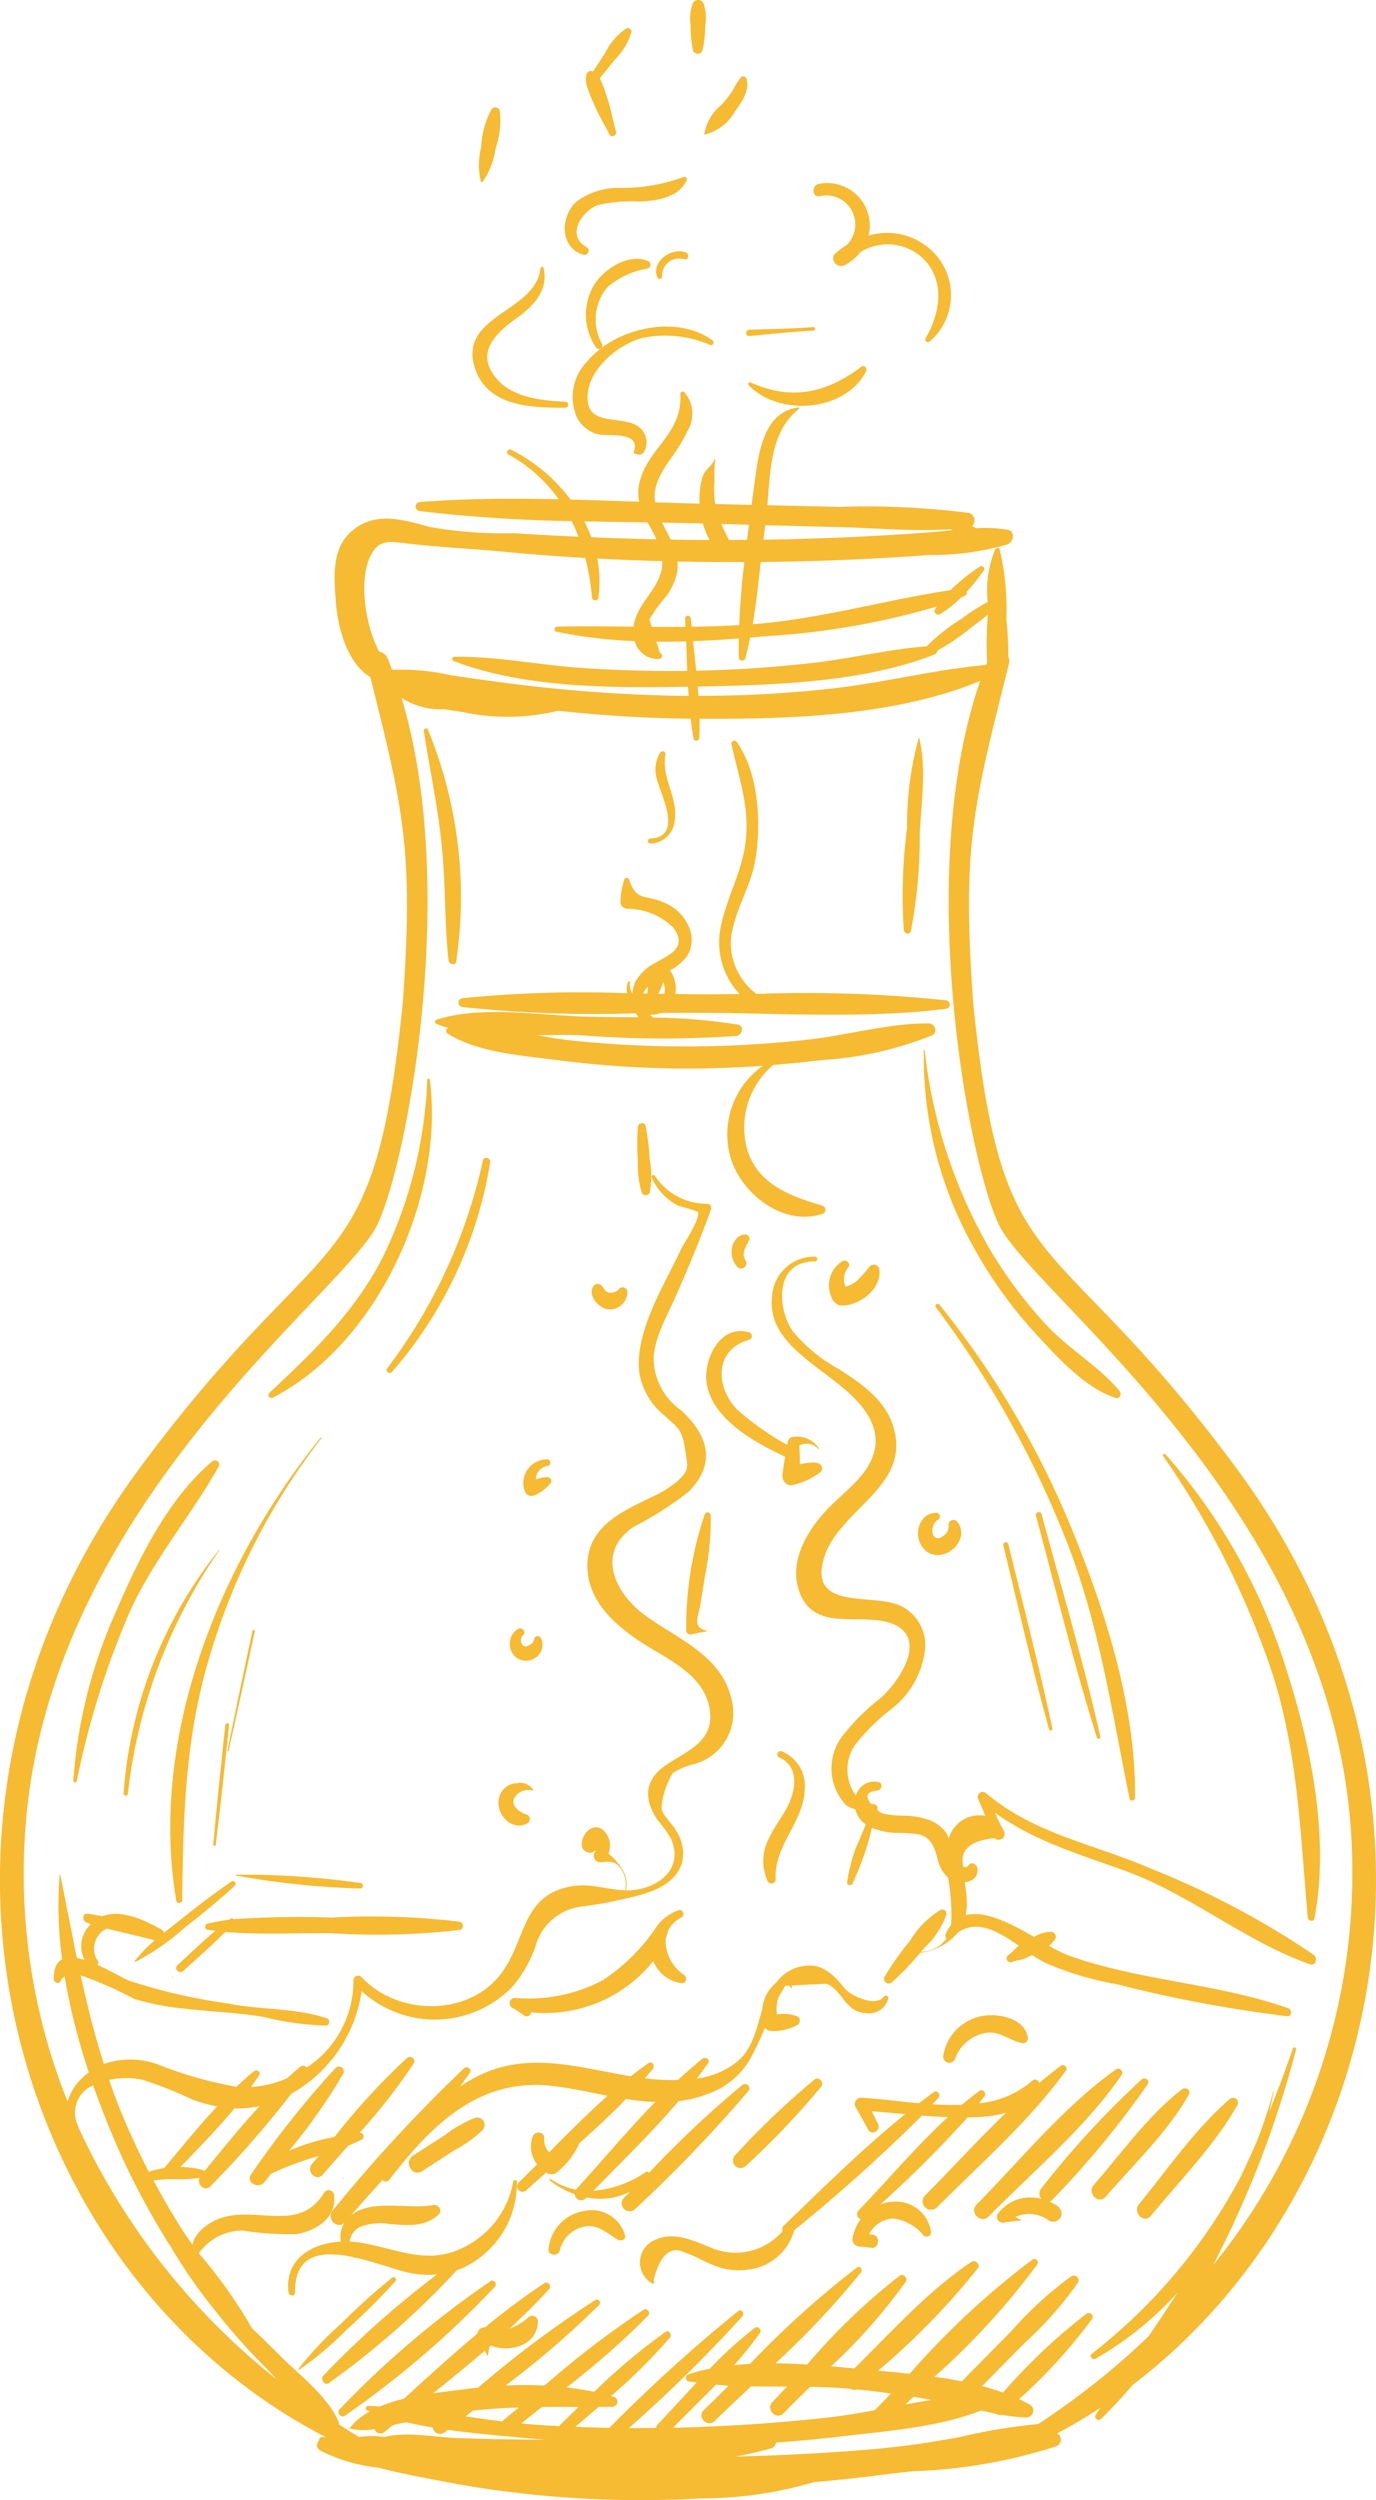 <svg xmlns="http://www.w3.org/2000/svg" width="84" height="152.613" viewBox="0 0 84 152.613">
  <g id="_4_science_1" data-name="4_science_1" transform="translate(2525.785 -1881.873)">
    <path id="Path_1947" data-name="Path 1947" d="M-2450.313,1965.083c-11.42-15.447-14.279-10.788-16.068-28.455-.679-9.563.013-11.946,2.183-20.627a.645.645,0,0,0-.034-.447,20.426,20.426,0,0,0-.119-2.315,15.8,15.8,0,0,0-.409-4.235.143.143,0,0,0-.257-.033,6.458,6.458,0,0,0-.468,3.244,11.65,11.65,0,0,0-1.63,1.041,11.588,11.588,0,0,0-2.1,1.663c-2.292.169-4.568.735-6.85,1-2.4.276-4.809.44-7.22.488q-.093-.906-.191-1.808,1.4-.051,2.792-.161c-.006.39-.006.776,0,1.161a.205.205,0,0,0,.4.055c.112-.419.205-.844.293-1.273.351-.029.7-.057,1.05-.089a46.4,46.4,0,0,0,10.352-1.806c-.037.055-.078.108-.112.164a.218.218,0,0,0,.3.3,6.883,6.883,0,0,0,1.3-1.022c.07-.03.144-.055.214-.086a.223.223,0,0,0,.115-.254,12.24,12.24,0,0,0,1.05-1.316c.1-.14-.093-.321-.23-.229a11.385,11.385,0,0,0-1.8,1.445c-3.868.585-7.625,1.667-11.551,2.036-.178.018-.354.028-.53.04.213-1.253.35-2.525.488-3.793q2.484-.025,4.964-.124,2.692-.111,5.378-.307a16.224,16.224,0,0,0,4.722-.648c.374-.148.5-.8,0-.892a8.7,8.7,0,0,0-1.932-.089,2.193,2.193,0,0,0-.23-.135.479.479,0,0,0-.183-.8,49.815,49.815,0,0,0-7.887-.37l-4.426-.1c.175-2.085.2-4.541,1.9-5.85.042-.032.04-.129-.033-.118-2.052.27-2.4,2.7-2.621,4.393-.067.511-.138,1.032-.209,1.554-.742-.018-1.484-.037-2.226-.052a6.312,6.312,0,0,1-.034-1.472,5.914,5.914,0,0,1,.047-1.215c.014-.033-.033-.062-.047-.029-.225.472-.593.579-.758,1.141a4.666,4.666,0,0,0-.155,1.549c-.9-.019-1.812-.051-2.723-.081-.222-1.686,1.222-2.644,1.952-4.31a2.012,2.012,0,0,0-.159-2.409.146.146,0,0,0-.246.1c.142,2.432-1.953,3.271-2.485,5.365a2.634,2.634,0,0,0-.027,1.22c-1.394-.048-2.793-.094-4.191-.131a10.385,10.385,0,0,0-3.626-3.042c-.188-.094-.354.182-.167.286a9.126,9.126,0,0,1,3.069,2.739c-2.83-.062-5.66-.052-8.456.165a.278.278,0,0,0,0,.556,90.187,90.187,0,0,0,9.246.607c.153.311.291.629.414.957q-1.949-.088-3.9-.215a25.762,25.762,0,0,1-5.2-.388c-1.742-.485-3.516-1.01-4.949.467-1.039,1.074-.856,2.819-.751,4.179.106,1.4.6,3.379,1.831,4.345a2.426,2.426,0,0,0,.265.174c2.014,8.051,2.644,10.573,1.987,19.842-1.789,17.667-4.649,13.009-16.068,28.455-16.126,21.809-7.725,49.322,11.367,59.151-.071,0-.14-.011-.211-.011a.206.206,0,0,0-.209.229.365.365,0,0,0,.1.607,10.061,10.061,0,0,0,3.531,1.037c1.292.346,2.625.579,3.859.823a62.868,62.868,0,0,0,7.808,1.01,63.806,63.806,0,0,0,8.047.042,24.561,24.561,0,0,0,6.863-.988c1.312-.12,2.621-.255,3.928-.422.673-.089,1.372-.165,2.084-.247a31.778,31.778,0,0,0,8.771-1.517.434.434,0,0,0,.072-.794q1.361-.723,2.646-1.569c-.1.147-.2.295-.292.445-.125.2.156.4.317.245.677-.658,1.32-1.358,1.939-2.08C-2441.238,2009.326-2435.688,1984.862-2450.313,1965.083Zm-18.419-49.671a.3.3,0,0,0,.178-.234,14.394,14.394,0,0,0,2.1-1.439c.314-.243.659-.489.975-.761a22.618,22.618,0,0,0-.044,2.934c-.019.048-.035.094-.053.141-3.087.276-6.1,1.051-9.179,1.413a72.037,72.037,0,0,1-8.394.473q-.018-.283-.041-.566C-2478.549,1917.287-2473.077,1917.129-2468.732,1915.413Zm-11.924-1.79c-.97.062-1.939.09-2.906.1-.017-.167-.034-.335-.049-.5-.021-.22-.359-.227-.348,0,.008.169.013.339.02.507q-1.031.008-2.064,0c-.046-.153-.092-.306-.14-.459.1-.153.2-.3.292-.458a7.418,7.418,0,0,1,.662-.858,3.781,3.781,0,0,0,.747-1.575,2.555,2.555,0,0,0,.006-.637q2.043.041,4.09.03C-2480.5,1911.059-2480.608,1912.349-2480.656,1913.623Zm-1.8-5.194q-.957,0-1.916-.014l-.47-.011c-.166-.35-.354-.691-.527-1.037q1.164.021,2.325.048l.169.005A4.207,4.207,0,0,0-2482.458,1908.429Zm14.681-.657c.056.017.113.031.169.051-.465.049-.928.1-1.387.135q-2.684.2-5.378.316-2.4.1-4.81.139c.035-.3.075-.6.114-.891q2.281.063,4.563.12C-2472.293,1907.7-2470,1907.919-2467.777,1907.771Zm-12.4.651c-.372,0-.741.007-1.112.007-.158-.325-.322-.648-.466-.98q.848.025,1.7.045Q-2480.124,1907.957-2480.182,1908.422Zm-9.937-1.135q1.935.039,3.867.066c.178.337.369.675.532,1.034-1.326-.031-2.649-.071-3.974-.127A8.672,8.672,0,0,0-2490.119,1907.286Zm.061,2.237a14.67,14.67,0,0,1,.4,2.387.2.2,0,0,0,.4,0,7.421,7.421,0,0,0-.071-2.349q1.984.1,3.968.157c.042,1.624-1.571,2.462-1.753,4-1.553-.015-3.11-.033-4.673,0-.169,0-.219.268-.041.306a29.213,29.213,0,0,0,4.787.574,1.453,1.453,0,0,0,1.485,1.093.185.185,0,0,0,.05-.361c-.073-.234-.144-.468-.215-.7.607.008,1.215,0,1.822-.013.019.6.038,1.2.061,1.8q-3.277.041-6.552-.188c-2.538-.18-5.124-.705-7.666-.677a.136.136,0,0,0-.034.265c4.3,1.656,9.706,1.648,14.3,1.566.011.187.022.374.036.56h-.224a92.143,92.143,0,0,1-9.27-.587c-1.687-.19-3.368-.429-5.049-.679a13.647,13.647,0,0,0-3.563-.323c-.089-.232-.174-.466-.268-.691a.683.683,0,0,0-.521-.424c-.033-.07-.069-.139-.1-.208-.707-1.416-1.131-4.01-.488-5.494.468-1.077,1.044-1.052,2.071-.924,2.013.25,4.03.331,6.048.523Q-2492.6,1909.376-2490.059,1909.523Zm-30.945,95.8a.2.2,0,0,0-.011-.065,1.8,1.8,0,0,1,.911-2.492c.353,1,.732,1.984,1.13,2.937a45.628,45.628,0,0,0,3.65,6.984,32.338,32.338,0,0,0,2.77,3.958,38.676,38.676,0,0,0,3.065,3.436c.19.194.379.4.57.614A42.163,42.163,0,0,1-2521,2005.324Zm7.708,2.68a.2.2,0,0,0-.077-.056,4.952,4.952,0,0,0-1.408-.2c1.117-1.157,2.264-2.331,3.3-3.577a6.421,6.421,0,0,0,1.543-.144C-2511.116,2005.3-2512.217,2006.678-2513.3,2008Zm-2.468-.191a5.1,5.1,0,0,0-.943.231q-.83-1.609-1.539-3.277c-.33-.775-.615-1.552-.884-2.335a4.916,4.916,0,0,1,2.051-.006,25.479,25.479,0,0,1,3.026,1.2,8.618,8.618,0,0,0,1.518.419C-2513.663,2005.261-2514.712,2006.565-2515.763,2007.813Zm18.864,14.8.024,0c.917-.1,1.835-.156,2.753-.186-.3.25-.6.5-.9.745a.419.419,0,0,0-.089.108c-.753-.089-1.5-.2-2.257-.307C-2497.212,2022.847-2497.055,2022.729-2496.9,2022.61Zm4.2-.22c.745-.007,1.488,0,2.232,0q-.565.549-1.122,1.089a.316.316,0,0,0-.062.086c-.685-.037-1.368-.082-2.051-.139-.088-.007-.174-.018-.261-.027Q-2493.333,2022.892-2492.7,2022.39Zm10.617-1.357c.256.019.511.041.768.056-.5.506-1.008,1.009-1.515,1.5-.434.421.229,1.082.661.663.729-.711,1.477-1.414,2.23-2.118.728.012,1.46.012,2.193.015-.3.32-.595.635-.893.943-.433.448.25,1.133.684.685.521-.541,1.067-1.077,1.619-1.615.824.013,1.642.049,2.453.12a.5.5,0,0,0,.424.039q1.032.107,2.062.25c-.332.344-.664.689-1,1.021-.893.167-1.784.32-2.665.422-3.1.355-6.2.556-9.315.644-.111,0-.221,0-.332.006C-2483.848,2022.792-2482.949,2021.927-2482.08,2021.033Zm12.05.742q.555.088,1.108.188c-.533.085-1.064.179-1.6.277Zm23.154-21.239c-.435,1.282-.913,2.554-1.426,3.818q.146-.613.263-1.231c0-.013-.021-.022-.024-.005a24.52,24.52,0,0,1-1.04,3.147c-.295.675-.6,1.349-.915,2.015a33.7,33.7,0,0,1-9.13,10.872c-.171.136.048.4.23.3a20.385,20.385,0,0,0,5.009-4.039c-.571.9-1.16,1.779-1.756,2.659a46.945,46.945,0,0,1-6.741,5.362,35.575,35.575,0,0,0-4.85.809q-1.255.223-2.514.415c-1,.131-1.994.254-2.986.335q-4.07.333-8.157.427a21.227,21.227,0,0,0,2.195-.5.4.4,0,0,0,.3-.354c1.369-.1,2.735-.224,4.1-.388,2.751-.329,5.8-.544,8.416-1.57.3.07.606.138.912.2a.437.437,0,0,0,.36.063,10.565,10.565,0,0,0,1.509.163.42.42,0,0,0,.209-.776c-.215-.121-.441-.232-.671-.339a32.29,32.29,0,0,0,4.465-4.908.24.24,0,0,0-.326-.325,35.3,35.3,0,0,0-5.115,4.831c-.411-.148-.836-.279-1.27-.4q1.275-1.3,2.55-2.593a22.733,22.733,0,0,0,3.289-3.713.293.293,0,0,0-.4-.4,22.871,22.871,0,0,0-3.656,3.345q-1.515,1.535-3.028,3.073c-.552-.111-1.114-.2-1.675-.279a44.54,44.54,0,0,0,6.291-6.876.213.213,0,0,0-.29-.288,49.131,49.131,0,0,0-7.506,6.979c-.657-.069-1.3-.13-1.929-.187a44.649,44.649,0,0,0,6.09-6.256c.168-.232-.159-.542-.388-.389-2.642,1.756-4.884,4.276-7.155,6.507-.464-.044-.939-.089-1.419-.13a34.148,34.148,0,0,0,4.558-5.164c.146-.216-.15-.526-.368-.369a38.632,38.632,0,0,0-5.65,5.425c-.642-.04-1.292-.067-1.938-.072a51.481,51.481,0,0,0,5.216-5.546c.122-.157-.04-.453-.238-.306a57.3,57.3,0,0,0-6.527,5.887q-.492.024-.976.076a21.335,21.335,0,0,0,1.586-1.976c.125-.178-.13-.444-.311-.307a24.531,24.531,0,0,0-2.758,2.5,11.724,11.724,0,0,0-1.285.335c-.2.063-.238.4,0,.44.162.028.325.043.487.065-.8.854-1.578,1.724-2.371,2.544a.377.377,0,0,0-.1.231q-.836.01-1.674.01a85.344,85.344,0,0,0,6.934-6.827c.141-.164-.052-.474-.247-.323a95.049,95.049,0,0,0-7.873,7.137q-1.042-.021-2.081-.067c.474-.4.951-.809,1.428-1.219q.418,0,.839,0a.313.313,0,0,0,.082-.612c-.055-.017-.111-.027-.167-.044a34.31,34.31,0,0,0,3.591-3.566c.149-.176-.046-.5-.268-.346a37.076,37.076,0,0,0-4.352,3.655c-.559-.119-1.121-.2-1.687-.271a49.887,49.887,0,0,0,4.978-4.379c.175-.185-.052-.5-.278-.361a56.144,56.144,0,0,0-6.039,4.625,23.506,23.506,0,0,0-2.383,0,56.882,56.882,0,0,0,5.717-4.923.193.193,0,0,0-.232-.3,64.417,64.417,0,0,0-7.157,5.352c-.327.034-.653.07-.979.115-.534.071-1.145.141-1.78.235,1.064-.853,2.126-1.718,3.164-2.609.053.11.107.219.16.331a.009.009,0,0,0,.017,0c.034-.2.073-.385.113-.576l.067-.058c1.188.452,2.883-.031,2.88-1.5a.338.338,0,0,0-.57-.236,3.833,3.833,0,0,1-1.163.7c.846-.779,1.659-1.581,2.42-2.411.172-.188-.051-.523-.286-.37a43.255,43.255,0,0,0-3.625,2.7.431.431,0,0,0-.457.373c-1.538,1.283-3.028,2.644-4.493,3.983a9.508,9.508,0,0,0-1.458.469c-.239-.012-.478-.029-.719-.033-.178,0-.19.237-.04.294.042.016.089.029.131.045a3.919,3.919,0,0,0-1.231,1.025c-.006.006,0,.015.006.018a3.747,3.747,0,0,0,1.517.034.373.373,0,0,0,.59.186c.176-.144.356-.286.535-.428l.227-.053c.188-.044.373-.083.56-.124.54.125,1.091.228,1.643.322a.451.451,0,0,0,.72.3c.067-.052.137-.1.2-.159,1.6.227,3.208.359,4.746.5.419.04.839.071,1.258.107q-2.689-.008-5.375-.1c-1.394-.047-3.1-.414-4.51-.068a5.212,5.212,0,0,0-1.551,0q-.619-.379-1.224-.775a.347.347,0,0,0-.03-.2c-.722-1.575-2.35-2.778-3.559-3.989-.563-.561-1.128-1.123-1.708-1.667a29.679,29.679,0,0,0-3.25-4.584,3.268,3.268,0,0,1,2.678-1.387,18.048,18.048,0,0,0,3.3.218c1.2-.205,2.453-1.018,2.277-2.372a.327.327,0,0,0-.6-.164c-1.531,2.55-4.254.715-6.483,1.622-.644.264-1.469.867-1.548,1.571-.229-.313-.452-.629-.657-.951-.619-.973-1.193-1.975-1.735-2.991a12.2,12.2,0,0,1,1.25-.074,8.086,8.086,0,0,0,1.563-.073c-.181.409.319.88.675.5a62.74,62.74,0,0,0,4.931-5.642,8.574,8.574,0,0,0,4.287-6.265,6.6,6.6,0,0,0,9.24-.3,7.809,7.809,0,0,0,1.374-2.425,3.324,3.324,0,0,1,2.993-2.448c.616-.1,1.214-.18,1.823-.32,1.453-.332,3.666-.662,4.139-2.385a2.463,2.463,0,0,0-.358-1.887c-.231-.444-.817-.908-.909-1.394a4.919,4.919,0,0,1,.7-2.16,4.414,4.414,0,0,1,1.349-.552,3.22,3.22,0,0,0,2.24-3.884c-.572-2.67-3.174-3.679-5.18-5.1-1.925-1.362-3.166-3.863-.816-5.474a21.624,21.624,0,0,0,3.335-2.121c1.768-1.75,1.218-3.5-.438-5.007a3.934,3.934,0,0,1-1.659-2.94c-.074-1.286.825-2.84,1.322-3.963.789-1.779,1.522-3.546,2.18-5.376a.257.257,0,0,0-.245-.322,3.771,3.771,0,0,1-3.187-1.708.11.11,0,0,0-.19.111,3.539,3.539,0,0,0,1.647,1.731,9.165,9.165,0,0,1,1.157.351c.221.369-.858,1.949-1.038,2.334-1.009,2.165-2.877,5.085-2.51,7.587a4.225,4.225,0,0,0,1.5,2.5c.881.827,1.087.816,1.288,2.138.166,1.088.261,1.213-.49,1.9a6.792,6.792,0,0,1-1.621.989c-1.723.841-3.7,1.714-3.854,3.9-.167,2.4,1.84,4.061,3.689,5.193,1.458.892,3.354,1.811,3.736,3.662.417,2.024-1.133,2.6-2.535,3.506-1.377.887-1.526,2.051-.631,3.4a8.074,8.074,0,0,1,.84,1.167c.752,1.753-.6,2.857-2.095,3.106-1.3.217-2.577-.437-3.926-.213-3.178.528-2.786,3.362-4.419,5.423-2.047,2.583-6.309,2.456-8.465.122a.287.287,0,0,0-.485.2,6.313,6.313,0,0,1-2.857,5.331.267.267,0,0,0-.383-.055c-.275.23-.546.469-.813.713-.172.074-.348.142-.527.2a6.245,6.245,0,0,1-1.679.328c.17-.234.339-.471.5-.713.136-.206-.152-.387-.321-.249-.367.3-.718.622-1.062.949a24.362,24.362,0,0,1-4.8-1.366,4.932,4.932,0,0,0-3.294-.027c-.569-1.786-1.019-3.59-1.415-5.414a23.546,23.546,0,0,1,3.255,1.435,15.439,15.439,0,0,0,3.087.6c1.595.193,3.195.23,4.784.5a18.289,18.289,0,0,0,3.825.538.23.23,0,0,0,.061-.45c-1.911-.647-4.032-.5-6.009-.9a34.443,34.443,0,0,1-6.066-1.4c-.372-.149-1.126-.605-1.915-.958a.189.189,0,0,0,.029-.237,1.351,1.351,0,0,1,.308-1.839,1.2,1.2,0,0,1,.25-.142c.966.254,1.95.454,2.909.727a8.162,8.162,0,0,0-1.219,1.259c-.022.03.021.057.046.046a14.71,14.71,0,0,0,2.971-2.059c1.061-.829,2.1-1.678,3.095-2.591.134-.123-.042-.358-.2-.254-1.067.726-2.087,1.509-3.092,2.316-.338.269-.687.535-1.031.81a.351.351,0,0,0-.166-.2c-1.018-.568-2.451-1.249-3.589-.806-.308-.058-.615-.115-.925-.153s-.328.424-.071.523c.1.034.187.076.28.119a.661.661,0,0,0-.06.06,1.816,1.816,0,0,0-.314,2.121,3.357,3.357,0,0,0-.472-.115c-.348-1.683-.672-3.379-1.018-5.09,0-.022-.034-.015-.035,0a24.362,24.362,0,0,0,.147,5.168c-.321.171-.518.544-.5,1.224,0,.2.308.312.4.108a.667.667,0,0,1,.257-.29,38.358,38.358,0,0,0,1.477,5.862,4.087,4.087,0,0,0-.352.288,3.074,3.074,0,0,0-.942,1.5,37.355,37.355,0,0,1-2.556-16.979c1.542-19.255,18.88-31.969,21.34-36.33,1.728-3.064,5.229-20.374,1.6-32.387a4.46,4.46,0,0,0,2.635.691c.371.062.724.111,1.04.161a13.168,13.168,0,0,0,5.882-.068c2.688.287,5.387.459,8.091.482.049.408.1.819.179,1.221.037.2.34.143.348-.049.017-.386.017-.777.011-1.168,5.536.033,11.948-.163,17.138-2.308-4.172,12.029-.517,30.273,1.261,33.425,2.459,4.362,19.8,17.075,21.34,36.33a37.966,37.966,0,0,1-8.391,26.96,63.235,63.235,0,0,0,5.074-13.174A.107.107,0,0,0-2446.876,2000.536Z" transform="translate(0 6.409)" fill="#f6ba33"/>
    <path id="Path_1948" data-name="Path 1948" d="M-2488.274,1940.531c.713,2.175,3.256,4.1,5.576,3.308a.256.256,0,0,0,0-.489c-1.918-.58-3.874-1.247-4.577-3.356a5.029,5.029,0,0,1,1.566-5.238c.995-.081,1.989-.178,2.98-.3a21.41,21.41,0,0,0,6.729-1.512c.357-.175.169-.72-.2-.723-2.412-.024-4.872.7-7.265.976a67.278,67.278,0,0,1-7.36.43,67.876,67.876,0,0,1-7-.343c-.743-.073-1.513-.2-2.292-.344.92-.009,1.819-.03,2.646,0a63.5,63.5,0,0,0,9.511.044c.354-.041.521-.615.093-.69a34.637,34.637,0,0,0-5.163-.429c-.074-.062-.144-.123-.2-.182a1.3,1.3,0,0,0,.655-.1c.892-.009,1.783-.015,2.665-.009,4.882.034,9.885.355,14.737-.243a.261.261,0,0,0,0-.521,81.219,81.219,0,0,0-11.562-.389,3.924,3.924,0,0,1-1.561-3.168c.082-1.671,1.17-3.233,1.471-4.884.415-2.287.257-5.363-1.1-7.324a.181.181,0,0,0-.329.137c.428,1.98,1.095,3.74.878,5.828-.21,2.022-1.287,3.689-1.59,5.639a4.626,4.626,0,0,0,1.206,3.78q-1.074.012-2.145.013-.885,0-1.778-.016a1.921,1.921,0,0,0-.323-1.437,3.452,3.452,0,0,0,1.016-.836,1.922,1.922,0,0,0,.192-1.685,2.759,2.759,0,0,0-1.485-1.584c-1.2-.585-1.755-.035-2.218-1.435a.155.155,0,0,0-.3,0,4.8,4.8,0,0,0-.228,1.356c-.02.242.209.394.415.417a4.013,4.013,0,0,1,2.825,1.169c.936,1.292-.472,1.723-1.134,2.147a2.844,2.844,0,0,0-1.176,1.1,2.181,2.181,0,0,0-.21.744l-.014,0a1.123,1.123,0,0,1-.127-.672.059.059,0,0,0-.113-.031,1.3,1.3,0,0,0-.062.7,72.487,72.487,0,0,0-10.021.3.272.272,0,0,0,0,.544,76.161,76.161,0,0,0,10.569.38,2.126,2.126,0,0,0,.145.245c-1.058-.015-2.112-.02-3.154-.041-2.833-.063-6.45-.7-9.166.187a.139.139,0,0,0,0,.265,7.152,7.152,0,0,0,.712.232.2.2,0,0,0-.026.365c1.856,1.152,4.514,1.322,6.646,1.6a61.939,61.939,0,0,0,8.1.517c1.5,0,2.99-.059,4.482-.166A5.119,5.119,0,0,0-2488.274,1940.531Zm-4.449-10.12a4.467,4.467,0,0,0,.3-.715,1.135,1.135,0,0,1,.072.72C-2492.479,1930.413-2492.6,1930.412-2492.724,1930.411Zm-.615-.458a3.829,3.829,0,0,0-.051.445l-.263-.006A1.544,1.544,0,0,1-2493.338,1929.953Z" transform="translate(7.124 12.126)" fill="#f6ba33"/>
    <path id="Path_1949" data-name="Path 1949" d="M-2510.439,1979.209a.026.026,0,1,0,0-.052A.026.026,0,0,0-2510.439,1979.209Z" transform="translate(5.615 35.65)" fill="#f6ba33"/>
    <path id="Path_1950" data-name="Path 1950" d="M-2458.221,1980.635a51.885,51.885,0,0,0-9.975-5.279c-3.478-1.508-7.035-2.073-10.024-4.586a.307.307,0,0,0-.48.369c.145.337.293.672.433,1.009a1.938,1.938,0,0,0-1.549.373,1.928,1.928,0,0,0-.692,1.026,2.124,2.124,0,0,0-.123-.317,2.27,2.27,0,0,0-1.032-.814,4.9,4.9,0,0,0-1.595-.279,5.674,5.674,0,0,1-1.263-.129,1.217,1.217,0,0,1-.344-.213l.012-.039a.253.253,0,0,0-.24-.316c-.058-.006-.108-.019-.164-.03-.281-.357-.368-.747.379-.8.285-.019.389-.469.073-.529a1.165,1.165,0,0,0-1.365.836,2.7,2.7,0,0,1-.086-3.053,12.442,12.442,0,0,1,2.274-2.257,5.375,5.375,0,0,0,2.037-3.65,2.667,2.667,0,0,0-1.457-2.611c-1.686-.836-5.645.32-4.733-2.881.878-3.084,5.525-4.423,4.192-8.245-.533-1.529-1.95-2.5-3.251-3.333a9.771,9.771,0,0,1-2.8-2.282c-.977-1.332-1.2-4.314,1.316-4.3a.147.147,0,0,0,0-.294,2.58,2.58,0,0,0-2.614,2.494c-.229,2.054,1.576,3.389,3.019,4.489s3.7,2.665,3.247,4.819c-.309,1.447-1.693,2.43-2.677,3.405-1.269,1.26-2.546,3.194-1.974,5.078.687,2.256,2.754,1.753,4.553,1.888,3.721.276,1.99,3.379.482,4.762a12.98,12.98,0,0,0-2.431,2.439,3.266,3.266,0,0,0,.319,4.128,2.47,2.47,0,0,0,.559.243,1.483,1.483,0,0,0,.625.913c-.219.578-.574,1.347-.636,1.526a10.163,10.163,0,0,0-.5,2.022c-.02.169.239.223.313.085a16.458,16.458,0,0,0,1.2-3.426,4.177,4.177,0,0,0,1.406.313,8.764,8.764,0,0,1,1.457.09c.741.167.931.765,1.132,1.419a2.169,2.169,0,0,0,.651,1.225,12.3,12.3,0,0,1,.192,2.879,2.426,2.426,0,0,0-.333.566.246.246,0,0,0,.051.261,1.9,1.9,0,0,1-1.559.812l.2-.227a5.119,5.119,0,0,0,1.349-2.04.251.251,0,0,0-.364-.279,5.581,5.581,0,0,0-1.854,1.877,17.888,17.888,0,0,0-1.55,2.193.282.282,0,0,0,.442.34,17.263,17.263,0,0,0,1.731-1.8,3.535,3.535,0,0,0,2.287-1.222c1.188-.862,2.518-.046,3.741.8-.242.158-.408.406-.648.556a.245.245,0,0,0,.247.422c.227-.1.509-.1.748-.206.156-.064.307-.142.46-.216a6.347,6.347,0,0,0,.839.5,19.14,19.14,0,0,0,4.29,1.28,82.658,82.658,0,0,0,10.441,1.961c.292.021.314-.4.065-.486-4.355-1.537-9.158-1.672-13.5-3.253a8.024,8.024,0,0,1-1.112-.567,1.509,1.509,0,0,0,.377-.4.3.3,0,0,0-.258-.45,2.012,2.012,0,0,0-1.031.316c-1.375-.8-3-1.652-4.175-1.324a3.808,3.808,0,0,0,.068-.89c-.011-.374-.07-.753-.119-1.126.451-.045.836-.3.771-.844-.026-.221-.335-.446-.515-.213-.119.155-.24.172-.358.108,0-.055-.014-.108-.017-.163q-.2-1.369,1.923-1.577a.369.369,0,0,0,.611-.357h.007c-.005-.015-.015-.026-.021-.038a.506.506,0,0,0-.017-.05,12.344,12.344,0,0,1-.549-1.116c2.439,1.76,5.083,2.511,7.968,3.561,3.96,1.439,7.3,4.292,11.264,5.7C-2458.1,1981.339-2457.957,1980.83-2458.221,1980.635Z" transform="translate(12.635 20.572)" fill="#f6ba33"/>
    <path id="Path_1951" data-name="Path 1951" d="M-2507.78,1978.8c.184-.093.1-.433-.11-.406l-.04.006a35.149,35.149,0,0,0,3.314-4.246c.169-.266-.2-.512-.417-.321a41.2,41.2,0,0,0-4.42,4.814,12.923,12.923,0,0,0-2.775.839,34.3,34.3,0,0,0,3.308-4.7.294.294,0,0,0-.46-.355,57.224,57.224,0,0,0-5.156,6.49c-.366.483.451.953.814.476.127-.168.259-.335.388-.5a19.254,19.254,0,0,1,2.92-1.092c-.136.163-.273.329-.413.489-.387.452.268,1.112.657.657.507-.593,1.031-1.18,1.557-1.772C-2508.332,1979.06-2508.054,1978.939-2507.78,1978.8Z" transform="translate(4.088 33.675)" fill="#f6ba33"/>
    <path id="Path_1952" data-name="Path 1952" d="M-2500.6,1967.806a44.4,44.4,0,0,0-7.813-.257,58.141,58.141,0,0,0-6,.1.134.134,0,0,0-.192-.024c-.025.019-.049.04-.075.059a12.413,12.413,0,0,0-1.313.23c-.179.044-.2.353,0,.384.157.023.317.037.476.057-.8.674-1.55,1.394-2.32,2.1-.238.217.116.57.354.354.862-.784,1.747-1.553,2.563-2.384,2.142.188,4.383.052,6.51.081a44.147,44.147,0,0,0,7.813-.2A.26.26,0,0,0-2500.6,1967.806Z" transform="translate(2.884 31.38)" fill="#f6ba33"/>
    <path id="Path_1953" data-name="Path 1953" d="M-2496.706,1921.073a1.528,1.528,0,0,0,1.506-1.4c.232-1.39-.82-2.573-.567-4.021a.175.175,0,0,0-.318-.134,1.991,1.991,0,0,0-.185,1.666c.218.9,1.631,3.506-.436,3.583A.156.156,0,0,0-2496.706,1921.073Z" transform="translate(10.601 12.296)" fill="#f6ba33"/>
    <path id="Path_1954" data-name="Path 1954" d="M-2495.965,1897.16a6.965,6.965,0,0,1,4.175.425c.181.062.254-.189.122-.286-2.2-1.6-5.911-.749-7.6,1.25a3.116,3.116,0,0,0-.682,3.424,2.074,2.074,0,0,0,1.182,1.037c.622.208,2.765-.238,2.309,1.088a.106.106,0,0,0,.075.131l.194.043a.3.3,0,0,0,.329-.134,1.147,1.147,0,0,0-.175-1.443c-.925-.973-3.494.1-3.23-2.193C-2499.084,1898.932-2497.4,1897.565-2495.965,1897.16Z" transform="translate(9.368 5.346)" fill="#f6ba33"/>
    <path id="Path_1955" data-name="Path 1955" d="M-2492.259,1897.033c1.3-.126,2.614-.268,3.914-.335.138-.007.136-.223,0-.213-1.294.1-2.616.12-3.914.157C-2492.512,1896.65-2492.506,1897.057-2492.259,1897.033Z" transform="translate(12.217 5.355)" fill="#f6ba33"/>
    <path id="Path_1956" data-name="Path 1956" d="M-2499.013,1902.394a.183.183,0,0,0,0-.366c-1.367-.066-3.119-.235-4.106-1.315-1.519-1.66-.1-2.9,1.218-3.849,1.008-.727,1.87-1.7,1.562-3-.026-.112-.181-.077-.191.026-.261,2.658-4.993,2.841-4.013,6.031C-2503.8,1902.341-2501.083,1902.391-2499.013,1902.394Z" transform="translate(7.735 4.37)" fill="#f6ba33"/>
    <path id="Path_1957" data-name="Path 1957" d="M-2499.421,1894.525a.254.254,0,0,0,.2-.462c-1.313-.719-.242-2.279.748-2.585a9.729,9.729,0,0,1,2.5-.2c1.061-.042,2.35-.234,2.857-1.285.049-.1-.036-.269-.166-.216a10.836,10.836,0,0,1-3.82.671,4.32,4.32,0,0,0-2.733.835C-2500.838,1892.182-2500.867,1894.114-2499.421,1894.525Z" transform="translate(9.246 2.895)" fill="#f6ba33"/>
    <path id="Path_1958" data-name="Path 1958" d="M-2489.079,1890.852a1.768,1.768,0,0,1,1.662,2.976,5.028,5.028,0,0,0-.681.506c-.4.362.111.962.559.726a2.966,2.966,0,0,0,.961-.8,3.134,3.134,0,0,1,4.057.641c1.109,1.36.75,3.207-.076,4.613-.077.13.087.325.223.221a3.721,3.721,0,0,0,.242-5.471,3.948,3.948,0,0,0-3.95-1.007,2.594,2.594,0,0,0-3-3.166C-2489.553,1890.155-2489.566,1890.907-2489.079,1890.852Z" transform="translate(13.319 3.002)" fill="#f6ba33"/>
    <path id="Path_1959" data-name="Path 1959" d="M-2485.437,1898.263c-2.134,1.6-4.267,2.1-6.765.965a.107.107,0,0,0-.129.167c1.871,1.931,5.886,1.635,7.174-.853C-2485.071,1898.378-2485.26,1898.129-2485.437,1898.263Z" transform="translate(12.247 5.992)" fill="#f6ba33"/>
    <path id="Path_1960" data-name="Path 1960" d="M-2496.4,1894.683a.147.147,0,0,0,.288-.038,1.049,1.049,0,0,1,1.342-1.063c.257.1.369-.314.113-.413C-2495.51,1892.837-2496.794,1893.72-2496.4,1894.683Z" transform="translate(10.741 4.114)" fill="#f6ba33"/>
    <path id="Path_1961" data-name="Path 1961" d="M-2496.807,1932.218c-.065-.283-.447-.19-.473.064a14.586,14.586,0,0,0,.005,2.107,5.605,5.605,0,0,0,.23,1.875.262.262,0,0,0,.5,0,5.9,5.9,0,0,0-.01-2.025A14.746,14.746,0,0,0-2496.807,1932.218Z" transform="translate(10.432 18.386)" fill="#f6ba33"/>
    <path id="Path_1962" data-name="Path 1962" d="M-2494,1949.564a21.4,21.4,0,0,0-1.125,7.087.253.253,0,0,0,.316.239,7.588,7.588,0,0,1,.931-.182.021.021,0,0,0,0-.041c-.884-.216-.525-.8-.4-1.544.11-.626.208-1.256.308-1.886a16.6,16.6,0,0,0,.337-3.623A.189.189,0,0,0-2494,1949.564Z" transform="translate(11.234 24.758)" fill="#f6ba33"/>
    <path id="Path_1963" data-name="Path 1963" d="M-2492.262,1937.023c-.435-.011-.735.421-.816.808a1.365,1.365,0,0,0,.338,1.174c.237.269.7-.085.5-.385-.312-.46.041-.857.219-1.283C-2491.959,1937.182-2492.119,1937.026-2492.262,1937.023Z" transform="translate(11.976 20.21)" fill="#f6ba33"/>
    <path id="Path_1964" data-name="Path 1964" d="M-2491.329,1965.41a2.949,2.949,0,0,0-.079,2.652.259.259,0,0,0,.479-.13c-.107-2.1,1.693-3.453,1.772-5.47a2.28,2.28,0,0,0-1.412-2.351c-.211-.084-.365.278-.156.368,1.285.563,1.027,2.057.487,3.071C-2490.574,1964.186-2491.032,1964.752-2491.329,1965.41Z" transform="translate(12.495 28.667)" fill="#f6ba33"/>
    <path id="Path_1965" data-name="Path 1965" d="M-2515.227,1965.623c-.031,0-.037.046-.007.051a50.494,50.494,0,0,0,7.583.79c.183,0,.236-.3.045-.329A50.491,50.491,0,0,0-2515.227,1965.623Z" transform="translate(3.859 30.691)" fill="#f6ba33"/>
    <path id="Path_1966" data-name="Path 1966" d="M-2513.635,1947.488a.255.255,0,0,0-.4-.307c-2.729,2.285-4.567,6.112-5.941,9.325a30.427,30.427,0,0,0-2.534,10.167.107.107,0,0,0,.209.029,51.679,51.679,0,0,1,3.259-10.4C-2517.573,1953.105-2515.342,1950.514-2513.635,1947.488Z" transform="translate(1.2 23.909)" fill="#f6ba33"/>
    <path id="Path_1967" data-name="Path 1967" d="M-2513.523,1949.53c6.46-3.333,10.493-12.346,9.584-19.393a.079.079,0,0,0-.159,0,26.993,26.993,0,0,1-2.752,10.9c-1.726,3.337-4.2,5.682-6.89,8.214C-2513.89,1949.395-2513.7,1949.62-2513.523,1949.53Z" transform="translate(4.394 17.659)" fill="#f6ba33"/>
    <path id="Path_1968" data-name="Path 1968" d="M-2484.513,1928.789a23.855,23.855,0,0,0,3.215,12.35,27.38,27.38,0,0,0,3.744,5.108c1.278,1.375,2.923,3.188,4.751,3.778.257.083.385-.239.241-.414-1.226-1.494-3.049-2.531-4.394-3.96a26.563,26.563,0,0,1-3.651-4.915,31.046,31.046,0,0,1-3.854-11.947A.026.026,0,0,0-2484.513,1928.789Z" transform="translate(15.123 17.183)" fill="#f6ba33"/>
    <path id="Path_1969" data-name="Path 1969" d="M-2467.116,1960.322c1.541,4.9,1.675,9.744,2.126,14.8.019.216.362.3.409.055.925-4.885-.186-10.425-1.685-15.1a35.873,35.873,0,0,0-7.412-13.234c-.067-.074-.2.024-.138.108A52.186,52.186,0,0,1-2467.116,1960.322Z" transform="translate(19.039 23.803)" fill="#f6ba33"/>
    <path id="Path_1970" data-name="Path 1970" d="M-2506.538,1983.853a.15.15,0,0,0-.212-.212,41.735,41.735,0,0,0-3.11,2.808,20.441,20.441,0,0,0-2.578,2.733c-.023.033.021.074.053.055a20.27,20.27,0,0,0,2.876-2.435A41.13,41.13,0,0,0-2506.538,1983.853Z" transform="translate(4.889 37.28)" fill="#f6ba33"/>
    <path id="Path_1971" data-name="Path 1971" d="M-2501.381,1983.791a57.85,57.85,0,0,0-9.212,7.817c-.189.2.059.567.308.4a57.6,57.6,0,0,0,9.167-7.875C-2500.956,1983.96-2501.17,1983.645-2501.381,1983.791Z" transform="translate(5.543 37.335)" fill="#f6ba33"/>
    <path id="Path_1972" data-name="Path 1972" d="M-2471.187,1974.458c.126-.171-.124-.424-.3-.295-.46.339-.907.7-1.348,1.065a.24.24,0,0,0-.409-.145,5.824,5.824,0,0,1-3.257,1.378c.116-.151.236-.3.347-.45.13-.182-.132-.448-.314-.313-.368.269-.724.558-1.077.854a17.1,17.1,0,0,1-1.793-.034c.119-.128.243-.257.361-.388.16-.18-.055-.515-.273-.356-.306.221-.607.452-.908.682-1.25-.111-2.47-.279-3.535-.338a.387.387,0,0,0-.332.58c.258.455.516.911.765,1.37.213.392.8.047.6-.349-.131-.258-.257-.52-.386-.779.676.056,1.36.122,2.045.183-2.6,2.1-5.014,4.5-7.408,6.8a.278.278,0,0,0-.071.333,3.793,3.793,0,0,1-4.435.992c-1.027-.408-2.215-.973-3.323-.463a1.482,1.482,0,0,0-.22,2.665.091.091,0,0,0,.093-.157q.59-2.437,2-1.685a5.2,5.2,0,0,1,.869.375,10.855,10.855,0,0,0,1.025.451,4.052,4.052,0,0,0,1.9.176,3.3,3.3,0,0,0,2.793-2.4,103.272,103.272,0,0,0,7.8-7c.529.041,1.056.073,1.583.092-1.929,1.776-3.671,3.849-5.452,5.7a.326.326,0,0,0,.13.533,2.7,2.7,0,0,0-.492,1.118.446.446,0,0,0,.42.552c.248.012.488.045.734.078.447.058.556-.716.106-.794-.08-.012-.161-.027-.242-.041a1.672,1.672,0,0,1,1.517-.952,2.9,2.9,0,0,1,1.793,1.029.272.272,0,0,0,.459-.19,2.161,2.161,0,0,0-2.368-1.863,2.61,2.61,0,0,0-.731.16,69.536,69.536,0,0,0,5.331-5.316c.282,0,.563-.012.843-.031a6.527,6.527,0,0,0,1.506-.253c-1.706,1.64-3.311,3.408-4.957,5.063a.514.514,0,0,0,.726.727C-2476.393,1980.131-2473.421,1977.542-2471.187,1974.458Z" transform="translate(10.476 33.808)" fill="#f6ba33"/>
    <path id="Path_1973" data-name="Path 1973" d="M-2473.256,1974.663c.137-.2-.138-.479-.338-.338-3.174,2.245-5.8,5.5-8.521,8.259-.467.474.264,1.207.73.731C-2478.668,1980.551-2475.451,1977.875-2473.256,1974.663Z" transform="translate(15.948 33.866)" fill="#f6ba33"/>
    <path id="Path_1974" data-name="Path 1974" d="M-2472.406,1974.782a55.011,55.011,0,0,0-6.125,6.652.482.482,0,0,0,.007.648,2.483,2.483,0,0,0-2.677.914.362.362,0,0,0,.4.526c.323-.059.694-.1,1.021-.13.013,0,.024-.021.008-.029-.116-.053-.229-.122-.346-.182a2,2,0,0,1,2.047.22.521.521,0,0,0,.624-.081.647.647,0,0,0,.082-.1.528.528,0,0,0-.184-.7,2.542,2.542,0,0,0-.491-.273.457.457,0,0,0,.186-.128,55.611,55.611,0,0,0,5.814-7.044C-2471.889,1974.825-2472.211,1974.621-2472.406,1974.782Z" transform="translate(16.318 34.026)" fill="#f6ba33"/>
    <path id="Path_1975" data-name="Path 1975" d="M-2471.507,1975.23c-2.054,1.589-3.681,3.885-5.378,5.837-.429.495.291,1.22.721.721,1.711-1.979,3.786-3.942,5.079-6.232C-2470.924,1975.271-2471.278,1975.054-2471.507,1975.23Z" transform="translate(17.871 34.188)" fill="#f6ba33"/>
    <path id="Path_1976" data-name="Path 1976" d="M-2469.309,1975.656c-2.122,1.819-3.791,4.276-5.557,6.429-.411.5.3,1.223.717.716,1.79-2.174,3.914-4.323,5.3-6.789A.3.3,0,0,0-2469.309,1975.656Z" transform="translate(18.614 34.34)" fill="#f6ba33"/>
    <path id="Path_1977" data-name="Path 1977" d="M-2484.837,1977.368a.263.263,0,0,0-.372-.373,62.379,62.379,0,0,0-5.669,5.339.15.15,0,0,0-.2-.048,6.5,6.5,0,0,1-3.2,1.15c1.739-1.789,3.572-3.561,5.2-5.474a7.441,7.441,0,0,0,1.86-.468,4.787,4.787,0,0,0,2.565-2.207,16.966,16.966,0,0,0,.84-1.808.469.469,0,0,0,.383.2,3.047,3.047,0,0,0,1.609-.365c.164-.115.226-.418,0-.519a2.427,2.427,0,0,0-1.25-.127,2.131,2.131,0,0,1,.107-1.081c.134-.223.267-.444.4-.666.077-.006.153-.01.23-.012.051.053.1.105.149.164.021.026.054-.008.043-.033-.019-.045-.033-.091-.052-.139l2.162-.108c.992.447,1.13,1.763,2.438,1.8a1.193,1.193,0,0,0,1.311-.888c.059-.171-.174-.234-.268-.114-.48.63-1.88-.01-2.3-.424-.259-.258-.467-.575-.746-.817a2.6,2.6,0,0,0-1.073-.631,2.5,2.5,0,0,0-2.436,1,2.37,2.37,0,0,0-.867,1.675c-.363,1.127-.548,2.322-1.508,3.145a4.917,4.917,0,0,1-2.487,1.044c.236-.309.47-.623.691-.942.155-.221-.167-.41-.346-.266-.512.412-1.007.851-1.494,1.3a13.535,13.535,0,0,1-1.582-.057c-.145-.015-.292-.033-.436-.051.162-.191.331-.38.486-.576.141-.178-.042-.5-.268-.346-.367.256-.724.525-1.077.8-2.989-.485-5.932-1.466-8.9-.216a8.317,8.317,0,0,0-1.538.865c.207-.288.414-.577.612-.87.148-.221-.168-.43-.35-.269a92.529,92.529,0,0,0-8.015,8.676c-.429.489.266,1.2.708.749a1.631,1.631,0,0,0-.214,1.157c-1.755.092-3.442,1.048-3.2,3.095.031.253.408.266.4,0-.031-2.393,1.68-2.535,3.5-2.159a1.094,1.094,0,0,0,.292.066c1.247.291,2.5.779,3.255.92a5.933,5.933,0,0,0,1.627.08,57.116,57.116,0,0,0-6.943,6.179c-.22.22.082.649.344.447a50.982,50.982,0,0,0,7.8-6.882c.1-.034.205-.07.3-.11a5.7,5.7,0,0,0,3.367-5.279c-.007-.122-.192-.161-.221-.029a5.547,5.547,0,0,1-3.236,4.12c-2.169,1-4.113-.11-6.281-.409-.156-.022-.314-.034-.473-.041a1.2,1.2,0,0,1,.53-.843,3.31,3.31,0,0,1,1.916-.228c1.067.079,2.144.209,2.981-.578.269-.251-.016-.646-.339-.581-1.417.287-3.773-.4-5.021.641q.964-1.089,1.947-2.175a.245.245,0,0,0,.383.022c2.526-3.271,5.425-6.262,9.912-5.766,1.152.127,2.3.386,3.441.608-1.235,1.1-2.411,2.281-3.576,3.457a1.19,1.19,0,0,1-.294-.862c.026-.425-.582-.463-.709-.1a1.8,1.8,0,0,0,.274,1.692c-.374.374-.748.749-1.126,1.115-.306.3.155.753.468.466.4-.364.8-.724,1.208-1.082.015.01.028.022.043.031a.563.563,0,0,0,.668-.087,4.766,4.766,0,0,0,1.279-1.641.322.322,0,0,0,.013-.068c.989-.881,1.961-1.779,2.873-2.726a14.216,14.216,0,0,0,1.788.182c-1.673,1.718-3.23,3.579-4.818,5.324a.253.253,0,0,1-.017.027,4.038,4.038,0,0,1-1.552-.641c-.046-.033-.1.041-.058.075a5.25,5.25,0,0,0,1.522.844.4.4,0,0,0,.672.261c.021-.022.039-.044.06-.063a4,4,0,0,0,2.669-.363c-.133.135-.266.269-.4.4a.483.483,0,0,0,.683.682A87.819,87.819,0,0,0-2484.837,1977.368Z" transform="translate(4.718 32.173)" fill="#f6ba33"/>
    <path id="Path_1978" data-name="Path 1978" d="M-2488.047,1974.78a48.319,48.319,0,0,0-4.862,4.637.459.459,0,0,0,.649.649,48.342,48.342,0,0,0,4.627-4.871C-2487.454,1974.957-2487.811,1974.6-2488.047,1974.78Z" transform="translate(11.998 34.028)" fill="#f6ba33"/>
    <path id="Path_1979" data-name="Path 1979" d="M-2503.46,1976.484a7.655,7.655,0,0,0-1.858,1.062q-.971.627-1.946,1.253c-.595.383-.042,1.337.555.949l1.943-1.259a7.786,7.786,0,0,0,1.746-1.25A.456.456,0,0,0-2503.46,1976.484Z" transform="translate(6.693 34.663)" fill="#f6ba33"/>
    <path id="Path_1980" data-name="Path 1980" d="M-2518.074,1970.236a.026.026,0,0,0,0-.052A.026.026,0,0,0-2518.074,1970.236Z" transform="translate(2.816 32.362)" fill="#f6ba33"/>
    <path id="Path_1981" data-name="Path 1981" d="M-2514.429,1951.109a26.854,26.854,0,0,0-5.834,14.881c-.007.144.236.182.258.034a32.28,32.28,0,0,1,5.6-14.9C-2514.391,1951.107-2514.417,1951.092-2514.429,1951.109Z" transform="translate(2.023 25.369)" fill="#f6ba33"/>
    <path id="Path_1982" data-name="Path 1982" d="M-2509,1946.1c-6.166,7.6-10.506,18.319-8.808,28.275.035.209.358.153.359-.049.052-4.979.176-9.728,1.583-14.56a40.368,40.368,0,0,1,6.91-13.624C-2508.929,1946.116-2508.972,1946.073-2509,1946.1Z" transform="translate(2.788 23.534)" fill="#f6ba33"/>
    <path id="Path_1983" data-name="Path 1983" d="M-2471.811,1970.283c.07-5.451-1.761-11.25-3.791-16.249a55.517,55.517,0,0,0-8.155-13.876c-.1-.121-.309.041-.216.167a60.757,60.757,0,0,1,8.056,14.472c1.961,5.092,2.69,10.235,3.776,15.53C-2472.1,1970.517-2471.814,1970.469-2471.811,1970.283Z" transform="translate(15.314 21.343)" fill="#f6ba33"/>
    <path id="Path_1984" data-name="Path 1984" d="M-2475.571,1963.13c-1.032-4.564-2.368-9.067-3.588-13.583a.178.178,0,0,0-.343.094c1.213,4.519,2.319,9.083,3.719,13.546A.11.11,0,0,0-2475.571,1963.13Z" transform="translate(16.958 24.754)" fill="#f6ba33"/>
    <path id="Path_1985" data-name="Path 1985" d="M-2480.959,1950.958c.909,3.748,1.764,7.517,2.792,11.234a.1.1,0,0,0,.2-.056c-.8-3.775-1.773-7.513-2.692-11.261A.156.156,0,0,0-2480.959,1950.958Z" transform="translate(16.424 25.246)" fill="#f6ba33"/>
    <path id="Path_1986" data-name="Path 1986" d="M-2515.522,1958.967c-.256,2.435-.525,4.867-.735,7.3-.008.1.141.1.153,0,.306-2.431.555-4.868.814-7.3C-2515.274,1958.818-2515.506,1958.819-2515.522,1958.967Z" transform="translate(3.491 28.211)" fill="#f6ba33"/>
    <path id="Path_1987" data-name="Path 1987" d="M-2514.094,1954.742q-.787,3.65-1.531,7.313a.037.037,0,0,0,.071.018q.815-3.642,1.6-7.293C-2513.934,1954.688-2514.075,1954.648-2514.094,1954.742Z" transform="translate(3.723 26.684)" fill="#f6ba33"/>
    <path id="Path_1988" data-name="Path 1988" d="M-2502.635,1933.761a32.485,32.485,0,0,1-5.847,12.693c-.122.171.148.375.289.222a25.708,25.708,0,0,0,6-12.8C-2502.146,1933.6-2502.579,1933.475-2502.635,1933.761Z" transform="translate(6.33 18.955)" fill="#f6ba33"/>
    <path id="Path_1989" data-name="Path 1989" d="M-2505.341,1928.576c.026.243.413.351.467.064a26.865,26.865,0,0,0-1.723-14.139.132.132,0,0,0-.254.068c.376,2.436.9,4.831,1.124,7.292C-2505.519,1924.1-2505.585,1926.346-2505.341,1928.576Z" transform="translate(6.938 11.923)" fill="#f6ba33"/>
    <path id="Path_1990" data-name="Path 1990" d="M-2484.951,1926.635a30.174,30.174,0,0,0,.543-5.929c.095-1.92.42-3.991-.034-5.874a.013.013,0,0,0-.024,0,19.992,19.992,0,0,0-.715,5.507,32.031,32.031,0,0,0-.2,6.238C-2485.349,1926.8-2485.017,1926.893-2484.951,1926.635Z" transform="translate(14.77 12.075)" fill="#f6ba33"/>
    <path id="Path_1991" data-name="Path 1991" d="M-2495.836,1894.026a.241.241,0,0,0,0-.461c-1.146-.475-2.584.443-3.218,1.377a3.533,3.533,0,0,0,.059,3.891.211.211,0,0,0,.365-.213,3.062,3.062,0,0,1,.324-3.444A4.978,4.978,0,0,1-2495.836,1894.026Z" transform="translate(9.591 4.238)" fill="#f6ba33"/>
    <path id="Path_1992" data-name="Path 1992" d="M-2502.866,1973.164a8.2,8.2,0,0,1,.772.5.25.25,0,0,0,.37-.22,8.454,8.454,0,0,0,7.48-3.129,2.155,2.155,0,0,0,1.738,1.354c.293.03.333-.371.136-.508a2.485,2.485,0,0,1-1.118-2.208,4.84,4.84,0,0,0,.152-.514,1.805,1.805,0,0,1,.811-.786c.235-.125.073-.536-.183-.439a3.112,3.112,0,0,0-1.02.627.292.292,0,0,0-.084.074l-.085.108c-.047.058-.094.118-.136.177a11.5,11.5,0,0,1-3.338,3.31,9.68,9.68,0,0,1-5.333,1.056A.325.325,0,0,0-2502.866,1973.164Z" transform="translate(8.343 31.267)" fill="#f6ba33"/>
    <path id="Path_1993" data-name="Path 1993" d="M-2500.935,1948.148a2.239,2.239,0,0,0-.7.145.825.825,0,0,1,.675-.813.207.207,0,0,0,0-.414,1.447,1.447,0,0,0-1.357,1.931.431.431,0,0,0,.619.252,2.483,2.483,0,0,0,.972-.742C-2500.616,1948.358-2500.769,1948.147-2500.935,1948.148Z" transform="translate(8.563 23.891)" fill="#f6ba33"/>
    <path id="Path_1994" data-name="Path 1994" d="M-2501.51,1955.239a.9.9,0,0,1-.094.25.023.023,0,0,0-.007.016.114.114,0,0,0-.032.019c-.045.037-.1.069-.153.1a.38.38,0,0,1-.354.078.437.437,0,0,1-.049-.671c.219-.175-.062-.527-.3-.384a1.075,1.075,0,0,0-.033,1.813,1.03,1.03,0,0,0,1.22-.152.932.932,0,0,0,.188-1.125A.216.216,0,0,0-2501.51,1955.239Z" transform="translate(8.346 26.657)" fill="#f6ba33"/>
    <path id="Path_1995" data-name="Path 1995" d="M-2483.548,1949.876a.228.228,0,0,0-.114-.422,1.127,1.127,0,0,0-.656.228,1.225,1.225,0,0,0-.4.638,1.4,1.4,0,0,0,.5,1.52c1.113.746,2.734-.8,1.809-1.863a.294.294,0,0,0-.5.205.7.7,0,0,1-.3.674c-.149.112-.36.227-.536.09C-2484.035,1950.713-2483.875,1950.015-2483.548,1949.876Z" transform="translate(15.031 24.765)" fill="#f6ba33"/>
    <path id="Path_1996" data-name="Path 1996" d="M-2489.578,1950.052c-.056.385.232.8.668.67a4.418,4.418,0,0,0,1.644-.771c.246-.21.024-.552-.239-.578a3.006,3.006,0,0,0-1.011.1c0-.386-.014-.772-.033-1.158a.963.963,0,0,1,1.149.214c.022.026.059-.011.038-.037a1.574,1.574,0,0,0-1.543-.7.364.364,0,0,0-.339.259c-.015.079-.027.16-.044.24a17.47,17.47,0,0,1-3.05-2.155c-1.345-1.393-1.414-3.668.726-4.271a.234.234,0,0,0,0-.448c-1.792-.547-2.866,1.741-2.576,3.217.415,2.118,2.905,3.5,4.771,4.371C-2489.475,1949.357-2489.527,1949.706-2489.578,1950.052Z" transform="translate(11.561 21.792)" fill="#f6ba33"/>
    <path id="Path_1997" data-name="Path 1997" d="M-2487.6,1938.636c.252-.246-.118-.6-.38-.38a1.739,1.739,0,0,0-.766,1.277c-.039.522.151,1.4.806,1.4,1.1-.013,2.446-1.057,2.258-2.247a.345.345,0,0,0-.572-.152,8.066,8.066,0,0,1-.8.9,1.952,1.952,0,0,1-.687.351A1.145,1.145,0,0,1-2487.6,1938.636Z" transform="translate(13.571 20.637)" fill="#f6ba33"/>
    <path id="Path_1998" data-name="Path 1998" d="M-2497.656,1939.512a.643.643,0,0,1-.649.245c-.253-.045-.3-.291-.469-.449a.3.3,0,0,0-.462.06c-.391.535.285,1.284.793,1.4a1.07,1.07,0,0,0,1.272-1.056A.29.29,0,0,0-2497.656,1939.512Z" transform="translate(9.686 21.017)" fill="#f6ba33"/>
    <path id="Path_1999" data-name="Path 1999" d="M-2499.794,1964.569a.493.493,0,0,0,.352.463.421.421,0,0,0,.411-.069.322.322,0,0,0,.078-.1.733.733,0,0,1-.062.2.388.388,0,0,0,.331.575c.521-.037.9-.14,1.271.385a1.7,1.7,0,0,1,.275,1.289c0,.033.045.046.051.015a1.754,1.754,0,0,0-.283-1.332,3.8,3.8,0,0,0-.8-.894,1.262,1.262,0,0,0-.289-1.4C-2499.075,1963.133-2499.826,1963.9-2499.794,1964.569Z" transform="translate(9.524 29.915)" fill="#f6ba33"/>
    <path id="Path_2000" data-name="Path 2000" d="M-2502.375,1961.535a1.163,1.163,0,0,0-1.045.708c-.427.992.63,2.308,1.678,1.741a.3.3,0,0,0-.07-.541c-.369-.1-.919-.48-.768-.935a.948.948,0,0,1,1.127-.52.041.041,0,0,0,.045-.058A.919.919,0,0,0-2502.375,1961.535Z" transform="translate(8.16 29.191)" fill="#f6ba33"/>
    <path id="Path_2001" data-name="Path 2001" d="M-2499.1,1980.651a2.581,2.581,0,0,0-2.177,2.331c-.051.391.579.459.678.092a1.922,1.922,0,0,1,1.737-1.5c.746-.011,1.23.5,1.833.842.169.094.455-.022.428-.246A2.116,2.116,0,0,0-2499.1,1980.651Z" transform="translate(8.982 36.189)" fill="#f6ba33"/>
    <path id="Path_2002" data-name="Path 2002" d="M-2482.923,1974.56a2.411,2.411,0,0,1,2.059-1.6c.766-.027,1.305.488,2.015.638a.3.3,0,0,0,.366-.365c-.222-1.155-1.792-1.463-2.779-1.284a2.94,2.94,0,0,0-2.38,2.417A.374.374,0,0,0-2482.923,1974.56Z" transform="translate(15.441 32.99)" fill="#f6ba33"/>
    <path id="Path_2003" data-name="Path 2003" d="M-2485.882,1905.6a.026.026,0,0,0,0,.052A.026.026,0,0,0-2485.882,1905.6Z" transform="translate(14.613 8.695)" fill="#f6ba33"/>
    <path id="Path_2004" data-name="Path 2004" d="M-2494.3,1888.839a2.927,2.927,0,0,0,1.853-1.415c.392-.53.918-1.3.707-1.988a.208.208,0,0,0-.343-.092,3.568,3.568,0,0,0-.455.719,6.022,6.022,0,0,1-.75.976,2.849,2.849,0,0,0-1.03,1.782C-2494.324,1888.831-2494.314,1888.842-2494.3,1888.839Z" transform="translate(11.529 1.251)" fill="#f6ba33"/>
    <path id="Path_2005" data-name="Path 2005" d="M-2499.566,1886.615a8.381,8.381,0,0,0,.449,1.143c.261.66.638,1.23.939,1.863.109.23.476.067.408-.173-.208-.731-.32-1.451-.58-2.177a5.986,5.986,0,0,0-.417-1.078c.329-.391.638-.8.967-1.184a3.955,3.955,0,0,0,.963-1.614.216.216,0,0,0-.314-.24,3.848,3.848,0,0,0-1.233,1.4c-.246.414-.523.812-.785,1.223a.279.279,0,0,0-.4.169,1.24,1.24,0,0,0-.012.6A.173.173,0,0,0-2499.566,1886.615Z" transform="translate(9.592 0.458)" fill="#f6ba33"/>
    <path id="Path_2006" data-name="Path 2006" d="M-2494.785,1884.928a.3.3,0,0,0,.583,0,6.626,6.626,0,0,0,.165-1.484,2.754,2.754,0,0,0-.112-1.391.373.373,0,0,0-.638,0,2.779,2.779,0,0,0-.137,1.391A6.681,6.681,0,0,0-2494.785,1884.928Z" transform="translate(11.302)" fill="#f6ba33"/>
    <path id="Path_2007" data-name="Path 2007" d="M-2504.16,1891.211a4.618,4.618,0,0,0,.788-2.039,5.183,5.183,0,0,0,.257-2.3.284.284,0,0,0-.514-.069,5.416,5.416,0,0,0-.621,2.3,4.4,4.4,0,0,0-.023,2.08A.067.067,0,0,0-2504.16,1891.211Z" transform="translate(7.839 1.759)" fill="#f6ba33"/>
  </g>
</svg>
